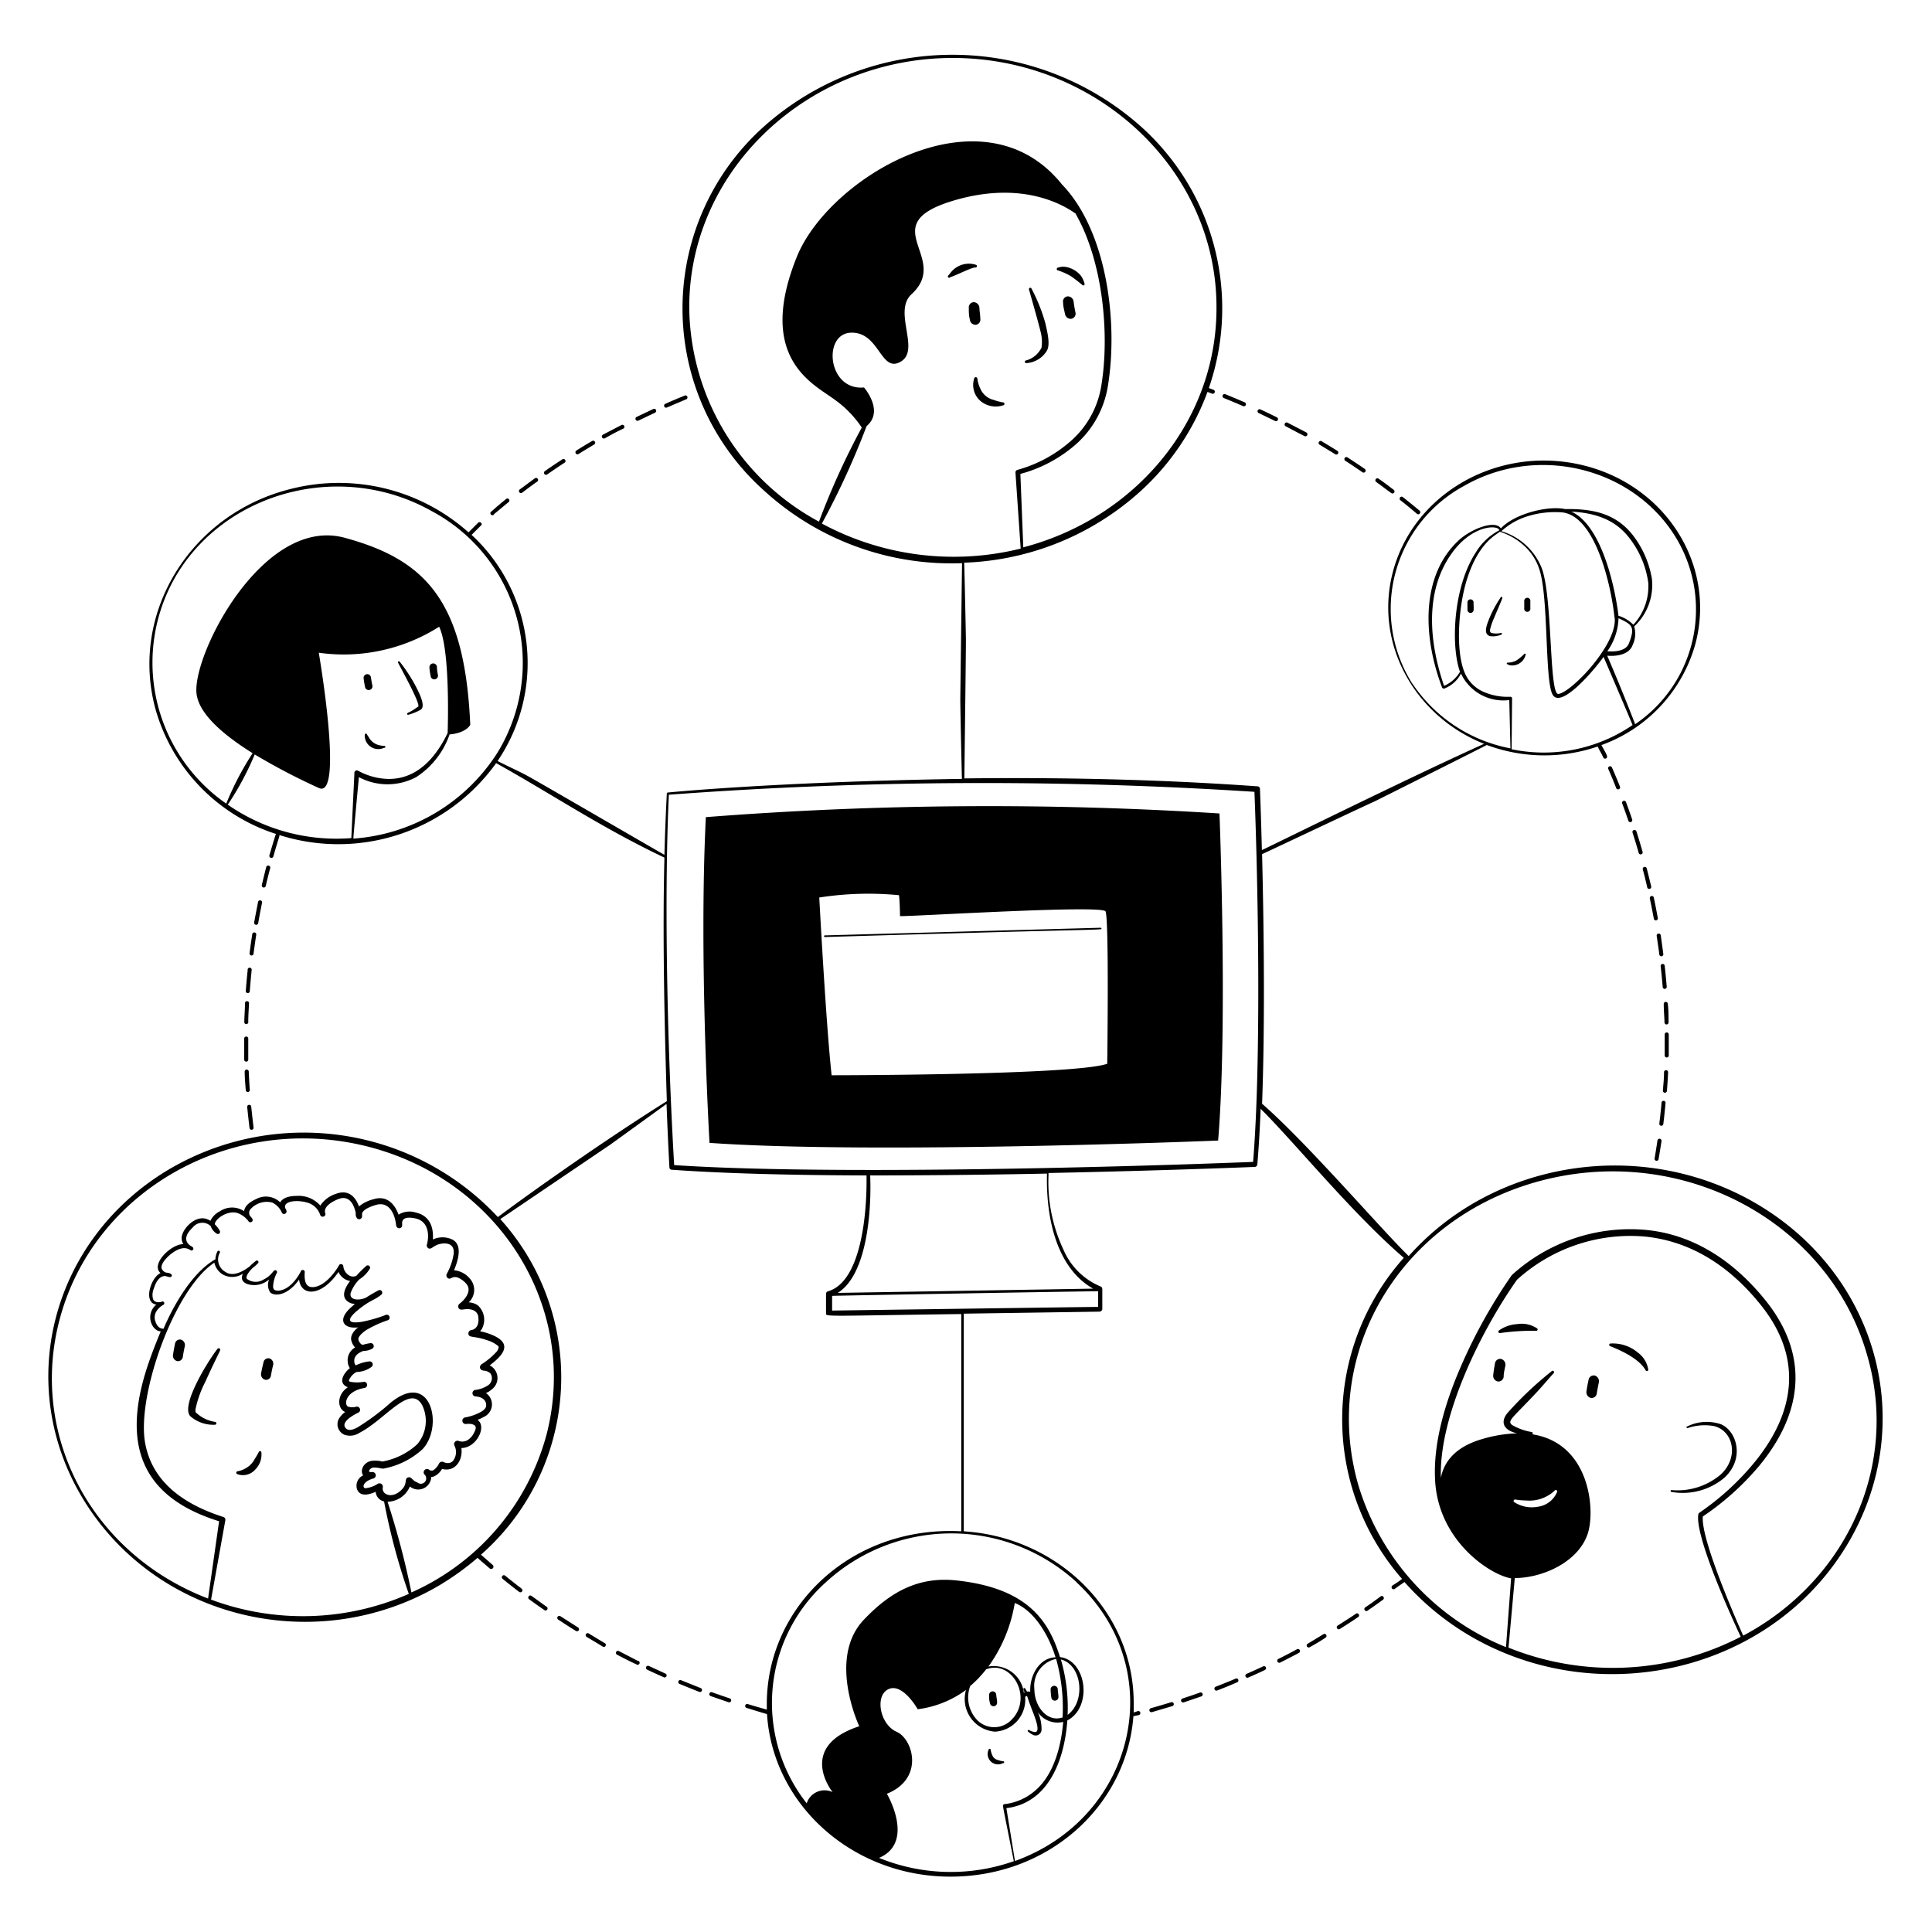 <svg xmlns="http://www.w3.org/2000/svg" viewBox="0 0 400 400" id="User-Network-1--Streamline-Milano.svg" height="400" width="400"><desc>User Network 1 Streamline Illustration: https://streamlinehq.com</desc><g fill="#000000" fill-rule="evenodd"><path d="M82.4 137.18c1.18 2.26 4.46 8.18 4.22 9.08 -0.5 0.36 -0.94 0.64 -1.28 0.86 -0.9 0.52 -1.12 0.48 -1.04 0.74a0.2 0.2 0 0 0 0.26 0.12 10.98 10.98 0 0 0 2.5 -1.02c0.98 -0.54 0.12 -2.58 -0.34 -3.58a32 32 0 0 0 -4 -6.42 0.2 0.2 0 0 0 -0.32 0.22zm-6.88 14.98a2.8 2.8 0 0 0 4 2.66 0.2 0.2 0 1 0 0 -0.38 6.28 6.28 0 0 1 -1.18 -0.2 3.3 3.3 0 0 1 -2 -1.62l-0.34 -0.52a0.2 0.2 0 1 0 -0.48 0.06zM45 279.3c-2 2.56 -7.84 12 -5.5 14a7.3 7.3 0 0 0 5 1.68 0.3 0.3 0 1 0 0 -0.6 7.3 7.3 0 0 1 -4 -2 1.72 1.72 0 0 1 0 -0.72 22.4 22.4 0 0 1 2 -5.56c2 -4.42 2.88 -6 3.06 -6.5s-0.4 -0.56 -0.56 -0.3zm4.18 25.92a3.36 3.36 0 0 0 3.68 -0.98 4.4 4.4 0 0 0 1.26 -3.52 0.28 0.28 0 0 0 -0.54 -0.1 14.1 14.1 0 0 1 -0.84 1.44 4.62 4.62 0 0 1 -2 2 4.88 4.88 0 0 1 -1.46 0.54 0.28 0.28 0 1 0 -0.1 0.62zm155.5 57.04a2.14 2.14 0 0 0 2.96 2.78 0.2 0.2 0 1 0 0 -0.38 7.14 7.14 0 0 1 -1.02 -0.26 1.7 1.7 0 0 1 -1.22 -1.1 4.2 4.2 0 0 1 -0.28 -0.98 0.2 0.2 0 0 0 -0.44 -0.06zm144.76 -66.6a10.88 10.88 0 0 1 5.46 -0.4c4 1.02 5.16 6.48 1.38 10a13.82 13.82 0 0 1 -10.26 3.24 0.2 0.2 0 0 0 0 0.38 13.38 13.38 0 0 0 10.98 -2.92c4.26 -3.9 2.66 -9.62 -0.68 -11.08a9.14 9.14 0 0 0 -6.98 0.44c-0.3 0.06 -0.16 0.44 0.1 0.34zM310.54 276a48.88 48.88 0 0 1 7.42 -0.48 0.28 0.28 0 1 0 0.2 -0.54 5.68 5.68 0 0 0 -4 -0.84 7.28 7.28 0 0 0 -3.82 1.32 0.3 0.3 0 0 0 0.2 0.54zm22.86 2.72c2.48 0.98 6 2.66 7.3 4.96a0.28 0.28 0 0 0 0.54 -0.2 5.36 5.36 0 0 0 -2.14 -3.44 8 8 0 0 0 -5.6 -1.88 0.28 0.28 0 1 0 -0.1 0.56zM213.02 59.86c1.58 5.58 2 7.12 2.4 8.72a8.46 8.46 0 0 1 0.22 3.38 5.02 5.02 0 0 1 -3.18 2.66 0.28 0.28 0 1 0 0 0.56 5.3 5.3 0 0 0 4.3 -2.6c0.76 -1.34 0 -4.12 -0.32 -5.62a35.82 35.82 0 0 0 -2.94 -7.32 0.3 0.3 0 0 0 -0.48 0.22zm-11.34 18.56a4.38 4.38 0 0 0 1.34 4.62 4.92 4.92 0 0 0 4.72 0.86 0.3 0.3 0 0 0 0 -0.58 10.84 10.84 0 0 1 -2 -0.52 4 4 0 0 1 -2.78 -2.36 6.58 6.58 0 0 1 -0.6 -2 0.3 0.3 0 0 0 -0.68 -0.02zm-4.92 -21.04c1.34 -0.42 4.34 -2 5.16 -2a0.28 0.28 0 1 0 0.12 -0.56 4.76 4.76 0 0 0 -5.16 1.56 6.14 6.14 0 0 0 -0.48 0.6 0.28 0.28 0 1 0 0.36 0.4zm22.34 -1.38a14.14 14.14 0 0 1 2.62 1.18c0.44 0.28 2 1.5 2.32 1.78a0.28 0.28 0 1 0 0.48 -0.3 5.04 5.04 0 0 0 -0.72 -1.56 5.24 5.24 0 0 0 -2.96 -1.8 3.3 3.3 0 0 0 -1.76 0.1 0.3 0.3 0 0 0 0.02 0.6zM146.14 169.18a754 754 0 0 1 106.34 -0.76s1.72 43.76 -0.28 67.72c0 0 -70.92 2.9 -105.3 0.48 0 0 -2.24 -38.04 -0.76 -67.44zm23.48 16.64a66 66 0 0 1 16.5 -0.48c0.18 1.16 0.22 4.34 0.22 4.34 4 0 42 -2.36 42.56 -0.98 0.74 2 0.34 31.54 0.34 31.54 -6.72 2.38 -57.06 2.38 -57.06 2.38 -1.16 -10.42 -2.56 -36.8 -2.56 -36.8z" stroke-width="1"></path><path d="M170.86 194c58.94 -1.76 57.2 -1.38 57.18 -1.76a0.16 0.16 0 0 0 -0.16 -0.16l-57.04 1.58a0.18 0.18 0 1 0 0.02 0.34zM77.08 141.84c-0.12 -0.52 -0.2 -1.04 -0.28 -1.56a0.76 0.76 0 1 0 -1.52 0.12 15.86 15.86 0 0 0 0.28 1.7 0.78 0.78 0 1 0 1.52 -0.26zM202.96 66c0 -0.76 -0.16 -1.5 -0.18 -2.26a1.24 1.24 0 0 0 -1.16 -1.18 1.08 1.08 0 0 0 -1.04 1.18c0 0.8 0 1.62 0.22 2.42a1.16 1.16 0 0 0 1.22 1.08 1.06 1.06 0 0 0 0.94 -1.24zM90.68 139.82a14 14 0 0 1 -0.22 -1.56 0.78 0.78 0 1 0 -1.54 0c0 0.56 0.14 1.12 0.24 1.7a0.76 0.76 0 1 0 1.52 -0.14zm131.98 -75.14c-0.16 -0.74 -0.28 -1.48 -0.38 -2.24a1.22 1.22 0 0 0 -1.24 -1.08 1.06 1.06 0 0 0 -0.94 1.26c0 0.8 0.24 1.62 0.4 2.4a1.2 1.2 0 0 0 1.32 0.98 1.08 1.08 0 0 0 0.84 -1.32zm88.66 220.34c0 -0.76 0.2 -1.5 0.34 -2.24a1.22 1.22 0 0 0 -0.86 -1.42 1.08 1.08 0 0 0 -1.28 0.9c-0.14 0.8 -0.28 1.6 -0.36 2.42a1.2 1.2 0 0 0 0.94 1.34 1.1 1.1 0 0 0 1.22 -1zm19.28 3.44q0.18 -1.1 0.42 -2.22a1.24 1.24 0 0 0 -0.8 -1.44 1.08 1.08 0 0 0 -1.32 0.86c-0.18 0.8 -0.32 1.6 -0.44 2.4a1.2 1.2 0 0 0 0.9 1.36 1.06 1.06 0 0 0 1.24 -0.96zm-124.16 64c0 -0.52 -0.14 -1.02 -0.18 -1.54a0.74 0.74 0 1 0 -1.48 0c0 0.56 0 1.1 0.18 1.66a0.74 0.74 0 1 0 1.48 -0.12zm-168.58 -71.58c0.1 -0.72 0.24 -1.42 0.4 -2.14a1.18 1.18 0 0 0 -0.78 -1.38 1.02 1.02 0 0 0 -1.24 0.82c-0.16 0.76 -0.3 1.54 -0.42 2.3a1.16 1.16 0 0 0 0.86 1.32 1.02 1.02 0 0 0 1.18 -0.92zm18.24 3.9c0.12 -0.7 0.26 -1.42 0.44 -2.12a1.16 1.16 0 0 0 -0.7 -1.4 1 1 0 0 0 -1.28 0.78c-0.2 0.76 -0.36 1.52 -0.5 2.28a1.16 1.16 0 0 0 0.82 1.34 1.02 1.02 0 0 0 1.22 -0.88zm186.34 67.66c-1.38 0.42 -2.78 0.84 -4.16 1.22a0.42 0.42 0 0 0 0.22 0.82l4.18 -1.24a0.42 0.42 0 1 0 -0.24 -0.8zm6 -2.02c-1.2 0.44 -2.4 0.84 -3.62 1.24a0.42 0.42 0 0 0 0.26 0.8l3.64 -1.24a0.42 0.42 0 0 0 -0.28 -0.8zm-97.4 1.2c-1.22 -0.42 -2.42 -0.82 -3.62 -1.26a0.42 0.42 0 0 0 -0.28 0.8l3.62 1.24a0.42 0.42 0 1 0 0.28 -0.78zm-5.96 -2.12 -4 -1.6a0.42 0.42 0 1 0 -0.32 0.76c1.34 0.56 2.7 1.1 4 1.62a0.42 0.42 0 0 0 0.32 -0.78zm110.66 -1.92c-1.32 0.56 -2.68 1.1 -4 1.62a0.42 0.42 0 1 0 0.3 0.78 79.6 79.6 0 0 0 4 -1.64 0.42 0.42 0 1 0 -0.3 -0.76zm5.78 -2.58c-1.14 0.54 -2.3 1.06 -3.48 1.58a0.42 0.42 0 0 0 0.34 0.76c1.18 -0.5 2.34 -1.04 3.5 -1.58a0.42 0.42 0 0 0 -0.36 -0.76zm-123.7 1.52 -3.48 -1.6a0.42 0.42 0 0 0 -0.36 0.76c1.16 0.56 2.32 1.08 3.5 1.6a0.42 0.42 0 0 0 0.34 -0.76zM132 343.84l-3.86 -2a0.42 0.42 0 0 0 -0.4 0.74c1.3 0.68 2.58 1.34 4 2a0.42 0.42 0 1 0 0.26 -0.74zm136.52 -2.38c-1.26 0.7 -2.56 1.36 -3.84 2a0.42 0.42 0 0 0 0.36 0.76c1.32 -0.66 2.6 -1.32 3.88 -2a0.42 0.42 0 0 0 -0.4 -0.76zm5.48 -3.12q-1.62 1 -3.3 2a0.42 0.42 0 0 0 0.42 0.72c1.12 -0.62 2.22 -1.26 3.32 -2a0.42 0.42 0 0 0 -0.44 -0.72zm-148.86 1.82 -3.3 -2a0.42 0.42 0 0 0 -0.42 0.72c1.1 0.66 2.2 1.3 3.32 2a0.42 0.42 0 1 0 0.4 -0.72zm-5.44 -3.2L116 334.6a0.42 0.42 0 0 0 -0.46 0.7c1.22 0.8 2.44 1.6 3.68 2.36a0.42 0.42 0 1 0 0.48 -0.7zm160.96 -2.8c-1.2 0.8 -2.42 1.58 -3.64 2.36a0.42 0.42 0 1 0 0.44 0.7c1.24 -0.76 2.46 -1.56 3.66 -2.38a0.42 0.42 0 1 0 -0.46 -0.68zm5.18 -3.64c-1.02 0.76 -2 1.48 -3.1 2.22a0.42 0.42 0 1 0 0.46 0.68c1.06 -0.72 2.1 -1.46 3.14 -2.22 0.44 -0.34 -0.06 -1.02 -0.5 -0.68zm-172.7 2.12c-1.04 -0.74 -2 -1.46 -3.1 -2.22 -0.44 -0.34 -0.94 0.34 -0.5 0.68q1.56 1.14 3.12 2.22a0.42 0.42 0 1 0 0.48 -0.68zM108 328.92c-1.16 -0.9 -2.3 -1.78 -3.42 -2.7a0.42 0.42 0 0 0 -0.52 0.66q1.68 1.38 3.42 2.7a0.42 0.42 0 0 0 0.52 -0.66zm235.16 -92.8q-0.28 1.88 -0.6 3.78a0.42 0.42 0 0 0 0.82 0.14c0.22 -1.26 0.42 -2.52 0.62 -3.78a0.42 0.42 0 0 0 -0.84 -0.14zm-290.66 -2.64q-0.26 -2.16 -0.48 -4.32a0.42 0.42 0 1 0 -0.84 0c0.14 1.46 0.3 2.9 0.48 4.34a0.42 0.42 0 0 0 0.84 -0.02zM344 228.34c-0.12 1.44 -0.28 2.88 -0.46 4.32a0.42 0.42 0 0 0 0.84 0c0.18 -1.44 0.32 -2.88 0.46 -4.34a0.42 0.42 0 1 0 -0.84 0.02zm0.52 -6.34c0 1.28 -0.14 2.56 -0.24 3.82a0.42 0.42 0 0 0 0.84 0q0.16 -2 0.24 -3.84a0.42 0.42 0 0 0 -0.84 0.02zm-292.8 3.66c-0.1 -1.26 -0.16 -2.52 -0.22 -3.8a0.42 0.42 0 0 0 -0.84 0c0 1.28 0.12 2.56 0.22 3.82a0.42 0.42 0 0 0 0.84 -0.02zm-0.32 -6.3v-4.34a0.42 0.42 0 0 0 -0.84 0v4.38a0.42 0.42 0 0 0 0.84 -0.04zm293.26 -5.18v4.34a0.42 0.42 0 1 0 0.84 0v-4.36a0.42 0.42 0 0 0 -0.84 0.02zm-0.2 -6.32c0 1.28 0.12 2.54 0.16 3.82a0.42 0.42 0 0 0 0.84 0c0 -1.28 0 -2.56 -0.16 -3.84a0.42 0.42 0 1 0 -0.84 0.02zM51.4 211.5c0 -1.26 0.1 -2.54 0.16 -3.8a0.42 0.42 0 0 0 -0.84 0c0 1.28 -0.12 2.56 -0.14 3.84a0.42 0.42 0 1 0 0.82 -0.04zm0.32 -6.32c0.1 -1.44 0.24 -2.88 0.38 -4.32a0.42 0.42 0 1 0 -0.82 0c-0.16 1.44 -0.28 2.9 -0.4 4.34a0.42 0.42 0 1 0 0.84 -0.02zM343.82 200q0.24 2.16 0.42 4.32a0.42 0.42 0 0 0 0.84 0c-0.12 -1.46 -0.26 -2.9 -0.42 -4.34a0.42 0.42 0 0 0 -0.84 0.02zm-0.82 -6.22c0.18 1.26 0.38 2.5 0.54 3.78a0.42 0.42 0 1 0 0.82 -0.12c-0.16 -1.26 -0.34 -2.54 -0.52 -3.8a0.42 0.42 0 0 0 -0.84 0.14zm-290.5 3.6c0.18 -1.26 0.34 -2.52 0.54 -3.78a0.42 0.42 0 1 0 -0.82 -0.12c-0.2 1.26 -0.38 2.52 -0.54 3.8a0.42 0.42 0 1 0 0.82 0.1zm0.96 -6.26c0.24 -1.42 0.52 -2.84 0.8 -4.26a0.42 0.42 0 0 0 -0.82 -0.16c-0.28 1.42 -0.56 2.84 -0.82 4.28a0.42 0.42 0 0 0 0.84 0.14zM341.58 186q0.44 2.12 0.84 4.26a0.42 0.42 0 0 0 0.82 -0.14c-0.26 -1.44 -0.54 -2.88 -0.84 -4.3a0.42 0.42 0 0 0 -0.82 0.18zm-1.46 -6c0.34 1.24 0.64 2.46 0.92 3.72a0.42 0.42 0 0 0 0.82 -0.2c-0.3 -1.24 -0.6 -2.5 -0.92 -3.72a0.42 0.42 0 0 0 -0.82 0.2zM55.02 183.44c0.28 -1.24 0.6 -2.48 0.92 -3.7a0.42 0.42 0 0 0 -0.82 -0.22c-0.32 1.24 -0.62 2.48 -0.92 3.74a0.42 0.42 0 0 0 0.82 0.18zM338 172.38c0.44 1.36 0.86 2.76 1.26 4.14a0.42 0.42 0 1 0 0.8 -0.22c-0.4 -1.4 -0.82 -2.8 -1.26 -4.18a0.42 0.42 0 0 0 -0.8 0.26zm-2.12 -5.98c0.44 1.18 0.86 2.38 1.28 3.6a0.42 0.42 0 0 0 0.78 -0.28c-0.4 -1.22 -0.84 -2.42 -1.28 -3.62a0.42 0.42 0 1 0 -0.78 0.3zm-2.94 -7.28c0.58 1.32 1.14 2.66 1.66 4a0.42 0.42 0 1 0 0.78 -0.3c-0.54 -1.36 -1.1 -2.7 -1.68 -4a0.42 0.42 0 0 0 -0.76 0.3zm-47.96 -59.3c1.02 0.74 2 1.5 3.06 2.26a0.42 0.42 0 0 0 0.52 -0.66c-1.02 -0.78 -2 -1.54 -3.1 -2.28a0.42 0.42 0 1 0 -0.48 0.68zM108.12 102c1 -0.76 2 -1.52 3.06 -2.26a0.42 0.42 0 1 0 -0.48 -0.68c-1.04 0.74 -2 1.5 -3.1 2.28a0.42 0.42 0 0 0 0.52 0.66zm-5.78 4.4 2.9 -2.4a0.42 0.42 0 1 0 -0.52 -0.64c-1 0.82 -2 1.64 -2.92 2.5a0.42 0.42 0 1 0 0.54 0.54zm10.9 -8.14c1.18 -0.82 2.38 -1.64 3.58 -2.42a0.42 0.42 0 1 0 -0.44 -0.7c-1.22 0.78 -2.44 1.6 -3.62 2.44a0.42 0.42 0 0 0 0.48 0.68zm165.26 -2.88c1.22 0.78 2.42 1.6 3.62 2.42a0.42 0.42 0 0 0 0.46 -0.7c-1.18 -0.82 -2.4 -1.62 -3.62 -2.42a0.42 0.42 0 0 0 -0.46 0.7zm-5.4 -3.38 3.28 2a0.42 0.42 0 1 0 0.44 -0.7c-1.08 -0.68 -2.18 -1.34 -3.28 -2a0.44 0.44 0 0 0 -0.44 0.7zm-153.32 2c1.08 -0.68 2.18 -1.34 3.28 -2a0.42 0.42 0 0 0 -0.42 -0.72c-1.12 0.64 -2.2 1.3 -3.3 2a0.42 0.42 0 0 0 0.44 0.72zm5.46 -3.26c1.26 -0.72 2.52 -1.4 3.82 -2a0.42 0.42 0 0 0 -0.4 -0.74l-3.84 2a0.42 0.42 0 0 0 0.42 0.74zm141 -2.46c1.28 0.68 2.56 1.36 3.82 2a0.42 0.42 0 0 0 0.42 -0.74l-3.86 -2a0.42 0.42 0 1 0 -0.38 0.74zm-5.68 -2.78 3.44 1.66a0.42 0.42 0 0 0 0.36 -0.76c-1.14 -0.56 -2.28 -1.12 -3.46 -1.66a0.42 0.42 0 0 0 -0.34 0.76zm-128.38 1.58 3.44 -1.64a0.42 0.42 0 1 0 -0.36 -0.76l-3.46 1.64a0.42 0.42 0 0 0 0.38 0.76zM138 84.4l4 -1.7a0.42 0.42 0 1 0 -0.32 -0.76c-1.34 0.54 -2.68 1.1 -4 1.7a0.42 0.42 0 0 0 0.32 0.76zm115.36 -2c1.34 0.54 2.68 1.1 4 1.68a0.42 0.42 0 0 0 0.34 -0.78c-1.34 -0.58 -2.68 -1.14 -4 -1.68a0.42 0.42 0 0 0 -0.34 0.78zm62.22 53a10.52 10.52 0 0 1 -1.56 1.3 3.52 3.52 0 0 1 -1.84 0.48c-0.2 0 -0.32 0.24 -0.12 0.32a2 2 0 0 0 0.58 0.24 2.86 2.86 0 0 0 3.22 -2.16 0.16 0.16 0 0 0 -0.28 -0.18zm-3.4 1.78zm-3.02 -8.84c2 -4.72 2 -4.6 1.82 -4.72a0.2 0.2 0 0 0 -0.24 0 24.74 24.74 0 0 0 -2.5 4.68c-0.52 1.34 -1.12 2.98 0.24 3.4a4.4 4.4 0 0 0 2.42 -0.34 0.18 0.18 0 0 0 -0.12 -0.32 4.16 4.16 0 0 1 -2 0c-0.26 -0.12 -0.36 -0.36 -0.24 -0.84a12.56 12.56 0 0 1 0.62 -1.86zM290 103.62q1.72 1.34 3.36 2.76a0.42 0.42 0 0 0 0.54 -0.66c-1.1 -0.92 -2.24 -1.84 -3.38 -2.74a0.42 0.42 0 1 0 -0.52 0.64zm15.08 21.22a0.64 0.64 0 1 0 -1.26 0v1.42a0.64 0.64 0 1 0 1.28 0c0.02 -0.56 0 -1 -0.02 -1.42zm-87.56 224.92a15.06 15.06 0 0 0 0.14 1.66 0.74 0.74 0 1 0 1.48 -0.12c0 -0.5 -0.12 -1 -0.14 -1.52a0.74 0.74 0 1 0 -1.48 -0.02zm99.32 -225.24a0.64 0.64 0 1 0 -1.26 0v1.4a0.64 0.64 0 1 0 1.26 0v-1.4zM312.98 264zm-243.1 -2zm-7.88 1.24c0 -0.1 0 -0.12 0 0z" stroke-width="1"></path><path d="M362.3 248.44c-23.66 -12.98 -53.46 -7.74 -70.64 11.62 -5.72 -5.56 -20.98 -23.36 -30.36 -31.54 0.6 -16 0.4 -35.6 0 -51.68 0.84 -0.36 21.2 -10 23.18 -10.86 1.08 -0.52 23.24 -11.64 23.34 -11.74a34.14 34.14 0 0 0 22.96 0.32c0.54 1.12 0.62 1.12 1.16 2.26a0.4 0.4 0 0 0 0.54 0.22c0.62 -0.28 0 -1.04 -0.92 -2.78a31.08 31.08 0 0 0 19.46 -20.98c4.36 -16.5 -6.4 -33.24 -24 -37.12 -17.26 -3.8 -34.5 6.18 -38.68 22.4 -3.82 14.76 4.6 29.76 18.92 35.44 -16 7.22 -44.82 21.5 -46 22 -0.2 -7.8 -0.4 -12.68 -0.4 -12.68a0.52 0.52 0 0 0 -0.52 -0.52c-20.14 -1.44 -40.42 -1.88 -60.68 -1.64 0 -0.76 0.34 -26.64 0.32 -28.84 0 -0.6 -0.32 -15.7 -0.36 -15.82a57.32 57.32 0 0 0 36.6 -14.88A52.16 52.16 0 0 0 250 81.14l0.94 0.36a0.42 0.42 0 0 0 0.3 -0.8l-0.96 -0.36A50.52 50.52 0 0 0 236 26a58.7 58.7 0 0 0 -77.62 0 50.54 50.54 0 0 0 -0.14 75.62 57.48 57.48 0 0 0 40.94 14.98c0 0.14 -0.36 27.26 -0.36 28.18 0 2 0.3 15.7 0.34 16.48 -26.68 0.4 -48.92 1.7 -60.88 2.82a0.22 0.22 0 0 0 -0.22 0.22c-0.22 4.12 -0.38 8.38 -0.5 12.68 -2.18 -1.22 -26.92 -15.6 -28.34 -16.34 -2 -1.08 -4.12 -2 -6.2 -3.08a36.16 36.16 0 0 0 -5.38 -46.82l2 -2c0.34 -0.32 -0.28 -0.86 -0.64 -0.52l-2 2a40.32 40.32 0 0 0 -36.68 -9.02c-20.82 5.1 -33.62 25.72 -28.1 45.72A38 38 0 0 0 57.2 172.68a0.3 0.3 0 0 0 -0.16 0.22c-0.44 1.4 -0.86 2.78 -1.26 4.18a0.42 0.42 0 0 0 0.82 0.24c1.22 -4.36 1.34 -4.18 1.22 -4.44A40.22 40.22 0 0 0 102.72 158c11.42 6.34 21.8 13.38 34.84 19.56 -0.4 16.18 0 34.12 0.5 50.42 -12.74 8 -27.58 18.46 -34.98 24a54.94 54.94 0 0 0 -67.88 -10c-24.68 14.5 -32.78 45.34 -17.32 69.46s47.88 31.36 72.72 17a55.86 55.86 0 0 0 8.26 -5.9l2.52 2.18A0.42 0.42 0 1 0 102 324l-2.42 -2.12a48.86 48.86 0 0 0 4 -69.48l22.84 -15.46 11.58 -8.38c0.3 8 0.6 13.16 0.6 13.16a0.48 0.48 0 0 0 0.44 0.46c11.08 0.8 25.42 1.14 40.36 1.18 0.14 7.26 -0.94 22 -8 24a0.54 0.54 0 0 0 -0.38 0.5v4c0 0.8 -0.82 0.58 28 0.2v44.98c-22.74 -1.22 -40.18 15.58 -40.26 35.6v1.32c-1.32 -0.38 -2.62 -0.74 -3.9 -1.14a0.42 0.42 0 1 0 -0.24 0.8c1.32 0.4 2.82 0.88 4.18 1.26 1.2 18.78 17.7 33.66 38 33.66s36.44 -14.64 37.86 -33.22l1.12 -0.24a0.42 0.42 0 0 0 -0.2 -0.82l-0.86 0.3v-2c0 -18.88 -15.56 -34.26 -35.18 -35.52v-45.06l28.12 -0.42a0.6 0.6 0 0 0 0.56 -0.54v-4.16a0.56 0.56 0 0 0 -0.38 -0.52 14.3 14.3 0 0 1 -7.64 -7.56 32.96 32.96 0 0 1 -3.12 -15.42v-0.5c15.3 -0.32 30.54 -0.78 42.68 -1.26a0.56 0.56 0 0 0 0.56 -0.54c0.3 -3.64 0.52 -7.22 0.68 -11.5 7.28 7.24 18.84 21.54 29.64 30.86a50.22 50.22 0 0 0 -0.36 66.48c-0.92 0.72 -1.58 1.08 -2 1.38a0.42 0.42 0 0 0 0.5 0.68c0.94 -0.72 1.28 -0.9 2 -1.42a55.88 55.88 0 0 0 14.7 11.8c26.5 14.68 60.8 6.48 76.5 -18.78s6.98 -57.42 -19.68 -72.12zm-49.34 -93.32 0.1 -10.52a0.34 0.34 0 0 0 -0.38 -0.34 12.44 12.44 0 0 1 -5.52 -1.02 7.44 7.44 0 0 1 -3.86 -3.84c-2 -4.52 -1.32 -13.52 0.24 -18.86 2.54 -8.66 6.74 -10 6.96 -10.46a13.48 13.48 0 0 1 5 2.86 11.2 11.2 0 0 1 3.14 4.74c2 5.56 1.16 22.64 2.74 26S329.86 139 332 136c0.34 0.78 6 14 6 14.12a32.54 32.54 0 0 1 -25.04 5zm-10.7 -16a7.12 7.12 0 0 1 -3.28 2.88c-3.06 -8.88 -4 -19.16 1.24 -26.94 4.42 -6.6 10.12 -6.4 10.18 -5.26a12.32 12.32 0 0 0 -4.84 4.56c-4.68 7.12 -5.22 19.2 -3.3 24.7zM335.1 128c2.92 1.34 3.44 1.82 2.16 5.18 -0.58 1.58 -2.82 1.8 -4.48 1.66a12.54 12.54 0 0 0 2.32 -6.84zm0 -0.42c-0.78 -6.56 -3.66 -18.92 -9.78 -21.66 6.52 0.36 10 2.6 12.42 6a19.34 19.34 0 0 1 3.52 8.74 11.7 11.7 0 0 1 -3.1 8.68 7.24 7.24 0 0 0 -3.1 -1.86zm-0.8 0.32c0.32 3 -2.36 7.04 -4.24 9.38 -1.52 2 -5.38 6 -7.38 6.4s-1.18 -19.78 -3.46 -26a12.96 12.96 0 0 0 -8.38 -7.7 14.2 14.2 0 0 1 5.58 -3.14 19.04 19.04 0 0 1 6.64 -0.78c7.06 0.24 10.46 14.74 11.2 21.74zm-41.82 13.76a28.96 28.96 0 0 1 10.64 -41.06c14.9 -8.56 34.36 -4 43.42 10a28.7 28.7 0 0 1 -8 39.34c-0.92 -2.4 -2.92 -7.52 -5.78 -14.18 2 0.16 4.56 -0.24 5.26 -2.22a5.4 5.4 0 0 0 0.32 -3.84 11.72 11.72 0 0 0 3.66 -9.94 20.34 20.34 0 0 0 -3.56 -8.46c-3.54 -4.88 -8.36 -6 -14.38 -5.9 -3.76 -0.78 -10.64 1.06 -13.32 4 -1.22 -1.88 -6.3 0.2 -8.72 2.46 -7.9 7.32 -7.46 20 -3.42 30.56l0.3 0.18a6.48 6.48 0 0 0 3.58 -3.14 9.7 9.7 0 0 0 10 5.48l0.24 10a31.46 31.46 0 0 1 -20.28 -13.38zM47.16 166.6a60.66 60.66 0 0 0 5.58 -10.4A130.76 130.76 0 0 0 66 163.14c5.26 2.48 0 -28 0 -28a36.84 36.84 0 0 0 24.92 -5.38c2.26 4.64 1.82 20 1.76 22 -2.88 6 -7.4 10.38 -14 9.36a13.74 13.74 0 0 1 -4.56 -1.56 0.5 0.5 0 0 0 -0.74 0.4s-0.62 12.98 -0.64 13.56a39.44 39.44 0 0 1 -25.58 -6.92zm26 7.02c0 -0.64 1.06 -11.74 1.14 -12.72a12.64 12.64 0 0 0 11.86 0 17.24 17.24 0 0 0 6.92 -8.84c3.52 -0.32 4.28 -2 4.28 -2 -1.12 -25.78 -9.34 -34.2 -26 -38.72S40.2 134.76 40.66 143.26c0.24 4.44 5.72 8.98 11.64 12.68a62.48 62.48 0 0 0 -5.46 10.44 35.54 35.54 0 0 1 -10.1 -47.66c10.52 -17.14 34.18 -23.3 52.64 -12.9a35.6 35.6 0 0 1 13.62 50 38.54 38.54 0 0 1 -29.76 17.8zm-29.46 157.56 2.96 -16.46a0.6 0.6 0 0 0 -0.4 -0.64c-8.12 -2.6 -14.82 -7.18 -16.24 -15.5 -1.66 -9.76 6 -31.62 14.36 -37.16a3.8 3.8 0 0 0 1.7 2.42 4 4 0 0 0 4.22 -0.14c-0.48 1 -0.18 1.82 1.08 2.2a4.72 4.72 0 0 0 4.34 -1 2.84 2.84 0 0 0 0.2 2.64c0.88 0.94 3.64 0.74 6 -2.62 0.4 3.48 4.58 3.64 8.16 -1.58a3.22 3.22 0 0 0 2.4 1.88c-1.04 1.36 -1.9 3.14 -0.54 4.2s2.22 -0.12 0.58 1.4c-2.72 2.52 -1.36 4.36 1.62 4 -1.82 1.46 -1.46 2.6 -1.34 2.92a3.04 3.04 0 0 0 0.72 1.24A3.02 3.02 0 0 0 72 282a2.6 2.6 0 0 0 0.44 1.26c-1.3 1.02 -2.3 2.82 -0.92 3.7a1.5 1.5 0 0 0 0.5 0.24l-0.34 0.26c-2 1.6 -1.78 4.22 -0.22 4.88a4.66 4.66 0 0 0 -1.34 1.48 2.36 2.36 0 0 0 1.28 3.26 3.52 3.52 0 0 0 3.04 -0.44c5.32 -2.72 10.58 -10.36 13.02 -5.6a7.44 7.44 0 0 1 -1.1 8 14.52 14.52 0 0 1 -7.2 3.56 5.68 5.68 0 0 0 -2.36 -0.12c-1.7 0.38 -2.28 2.16 -1.6 2.98a2.36 2.36 0 0 0 -1.3 2.8c0.56 1.62 2.32 1.3 3.88 0.6a2.22 2.22 0 0 0 1.74 2 131.74 131.74 0 0 0 5.12 19.14 54.4 54.4 0 0 1 -40.94 1.18zm-10.3 -61.64s-1.34 0.38 -1.72 -0.6a3.34 3.34 0 0 1 0.18 -2.18c0.38 -1.24 1.08 -2.58 2.36 -2.58a5.54 5.54 0 0 0 0.98 0.24c0.46 0 0.78 -0.82 -0.8 -0.94a1.4 1.4 0 0 1 -0.96 -0.96c-0.18 -1.3 2.42 -3.64 4 -4a2.28 2.28 0 0 1 2 0.32 0.38 0.38 0 0 0 0.42 -0.64 1.74 1.74 0 0 0 -0.46 -0.3c-1.48 -1.08 -0.84 -2.5 0.5 -3.76a2.52 2.52 0 0 1 3.72 -0.3 2.92 2.92 0 0 0 1.3 1.6 0.44 0.44 0 0 0 0.6 -0.58 5.74 5.74 0 0 0 -1.04 -1.38c0 -1.1 2.56 -2.88 4.54 -2.38a4.92 4.92 0 0 1 2.5 1.84 0.48 0.48 0 0 0 0.72 -0.62 3.56 3.56 0 0 0 -0.48 -0.58 1.22 1.22 0 0 1 0 -1.26 4.5 4.5 0 0 1 4.62 -1.5 4.16 4.16 0 0 1 2 2.14 0.52 0.52 0 0 0 0.92 -0.46s0 -0.2 -0.24 -0.5c-0.58 -1.84 3.7 -1.78 5.38 -0.84a3.86 3.86 0 0 1 1.84 2.18 0.56 0.56 0 1 0 1.02 -0.44c-0.28 -1.32 1.54 -2.34 2.8 -2.82 2 -0.78 3.12 0.78 3.56 2.92a1.5 1.5 0 0 0 0.2 1 0.6 0.6 0 0 0 1.1 -0.36v-0.54c0.2 -0.92 2 -1.54 2.9 -1.8 2.54 -0.74 3.86 1.6 4.14 4.14 0.12 1.06 1.36 0.78 1.26 0a1.74 1.74 0 0 0 0 -0.22c-0.12 -1.42 1.42 -1.42 2.84 -1.1 2.68 0.64 2.8 3.56 2.28 5.42a0.66 0.66 0 0 0 0.28 0.72c0.7 0.42 1.02 -0.66 2.68 -0.92s2.72 0.34 2.6 2a12.24 12.24 0 0 1 -1.44 4.24 0.7 0.7 0 0 0 0.16 0.84c0.34 0.26 0.56 0.14 0.84 0a1.56 1.56 0 0 1 1.44 0 4.62 4.62 0 0 1 1.52 1.12c1.58 1.68 -0.66 3.74 -1.34 4.24a0.72 0.72 0 0 0 -0.2 0.82c0.42 0.88 1.44 -0.14 3.04 0.5a1.68 1.68 0 0 1 1.08 1.52c0.24 2.3 -1.26 2.58 -1.46 2.6a0.68 0.68 0 0 0 -0.6 0.68c0 1.04 1.1 0.4 4.12 1.5a6.48 6.48 0 0 1 2 1.08c0.32 0.28 0 0.7 -0.14 1.06a15.24 15.24 0 0 1 -3.3 2.78c-0.34 0.24 -0.58 1.12 0.48 1.3a2 2 0 0 1 1.44 0.64 1.76 1.76 0 0 1 -0.46 2.34 6 6 0 0 1 -2.62 1 0.68 0.68 0 0 0 0 1.36c0.26 0 2.16 0.18 2.16 1.82 0 0.6 -0.48 1.02 -1.06 1.36a10.48 10.48 0 0 1 -3.28 1.16 0.68 0.68 0 0 0 0.18 1.36 4.48 4.48 0 0 1 1.04 0c1.12 0.24 1.16 0.76 0.62 1.78a3.68 3.68 0 0 1 -1.38 1.58 2.2 2.2 0 0 1 -1.8 0.16 0.7 0.7 0 0 0 -0.88 0.98 2.94 2.94 0 0 1 -0.1 2.82 1.4 1.4 0 0 1 -0.92 0.74 2 2 0 0 1 -1.26 -0.18 0.7 0.7 0 0 0 -0.92 0.3 3.76 3.76 0 0 1 -1.04 1.3 0.8 0.8 0 0 1 -1 0 0.7 0.7 0 0 0 -1.02 0.94 1.1 1.1 0 0 1 -1.4 1.7c-1.14 -0.38 -1.22 -1.32 -2 -1.04s0 1.28 -1.32 2.56c-2 2 -4.18 0.92 -3.86 -0.54a0.7 0.7 0 0 0 -1.04 -0.72 5.82 5.82 0 0 1 -2.52 0.92c-0.74 0 -0.7 -1.34 1.54 -2a0.68 0.68 0 0 0 -0.24 -1.34c-0.44 0 -0.76 0 -0.5 -0.44a1.1 1.1 0 0 1 0.98 -0.5c1.06 0 1.54 0.3 2 0.2a16.38 16.38 0 0 0 8 -4c4.42 -4.66 1.8 -16.56 -6.66 -9.58a48.82 48.82 0 0 1 -6.86 5.1c-1.16 0.6 -2 0.7 -2.48 0 -0.92 -1.28 2.14 -2.84 2.74 -3.1a0.66 0.66 0 0 0 -0.46 -1.22 2.9 2.9 0 0 1 -1.66 0c-0.92 -0.36 -0.66 -3.18 3.36 -3.88a0.64 0.64 0 1 0 -0.22 -1.26 7.56 7.56 0 0 1 -2.62 0c-0.38 -0.1 -0.5 -0.12 -0.24 -0.62a3.58 3.58 0 0 1 1.42 -1.42 5.5 5.5 0 0 0 3.1 -1.04 0.64 0.64 0 0 0 -0.42 -1.16 8.72 8.72 0 0 0 -2.82 0.82 1.1 1.1 0 0 1 -0.3 -0.74c-0.14 -1.16 0.78 -1.84 1.86 -2.24a4 4 0 0 0 1.88 -0.48 0.62 0.62 0 0 0 -0.38 -1.14 9.24 9.24 0 0 0 -1.62 0.36c-0.36 -0.1 -0.66 -0.4 -0.88 -1.02s0.9 -1.56 1.54 -2a22.48 22.48 0 0 1 4.6 -2.1 0.6 0.6 0 0 0 -0.38 -1.12 29.56 29.56 0 0 1 -4.92 1.44c-3.3 0.56 -3.32 -0.5 -0.82 -2.52s3.18 -1.84 4.66 -3.04a0.54 0.54 0 0 0 -0.6 -0.9s-1.18 0.62 -2.56 1.5a4.14 4.14 0 0 1 -0.8 0.26c-1.24 0.3 -2.62 0 -2.34 -1.24a7.76 7.76 0 0 1 1.78 -2.8 6.72 6.72 0 0 0 2.12 -2.12 0.48 0.48 0 0 0 -0.72 -0.64 25.3 25.3 0 0 0 -2 2c-1.34 0.64 -2.64 -0.8 -2.7 -2a0.48 0.48 0 0 0 -0.88 -0.2c-0.24 0.46 -2.42 4.12 -5.12 4.52 -2.28 0.34 -2 -2.28 -2 -2.98a0.42 0.42 0 0 0 -0.8 -0.26c-0.24 0.5 -2 3.82 -4.64 4 -0.66 0 -1.04 -0.14 -1.1 -0.78a6.66 6.66 0 0 1 0.78 -2.9 0.4 0.4 0 0 0 -0.14 -0.5c-0.6 -0.36 -0.68 0.94 -2.66 1.9a3 3 0 0 1 -3.42 -0.18c-0.32 -0.58 0.66 -1.7 1.14 -2.18a12 12 0 0 0 1.18 -1.04c0.28 -0.3 -0.12 -0.74 -0.42 -0.5a12 12 0 0 0 -1.34 1.18c-1.44 1.1 -3.48 2.16 -4.98 1.12a2.94 2.94 0 0 1 -1.16 -4 0.28 0.28 0 0 0 -0.48 -0.28 3.68 3.68 0 0 0 -0.44 1.66c-4.72 2.64 -8.64 9.42 -10.74 14.38 -0.9 0 -1.4 -0.64 -1.68 -1.5a2.4 2.4 0 0 1 0.14 -2 3.86 3.86 0 0 1 1.56 -1.48 0.32 0.32 0 0 0 -0.48 -0.58zm79.78 27.38a50 50 0 0 1 -28 32.78 169.36 169.36 0 0 0 -4.94 -18.78 5.12 5.12 0 0 0 4.62 -3.16 2.7 2.7 0 0 0 4.38 -1.56 1.02 1.02 0 0 0 0 -0.4 1.7 1.7 0 0 0 0.6 -0.12 3.68 3.68 0 0 0 1.68 -1.56c2.74 0.74 4.36 -1.86 4 -4.32 3 0 5.22 -4.16 3.52 -5.7 -0.28 -0.26 -0.2 0 1.08 -0.72a2.84 2.84 0 0 0 0.98 -4.54c-0.76 -0.82 -0.7 0 0.64 -1.12a2.94 2.94 0 0 0 -0.36 -5.04c3.8 -2.82 4.26 -4.92 0 -6.5 -2.44 -0.88 -2.1 -0.18 -1.58 -1.1a4 4 0 0 0 -0.92 -4.86 3.68 3.68 0 0 0 -1.84 -0.58 3.5 3.5 0 0 0 0.2 -4.96 4.76 4.76 0 0 0 -3.24 -1.68c0.92 -2.22 1.78 -5.32 -0.38 -6.38a4.74 4.74 0 0 0 -4 0c0.2 -2.76 -0.82 -4.96 -3.48 -5.56a4.28 4.28 0 0 0 -3.62 0.42c-0.92 -2.52 -2.66 -4 -5.22 -3.18a7.48 7.48 0 0 0 -2.98 1.48c-0.84 -2.34 -2.46 -3.5 -4.78 -2.6a6 6 0 0 0 -3.22 2.42 6 6 0 0 0 -4.96 -2c-1.2 0 -2.78 0.28 -3.34 1.34a4.24 4.24 0 0 0 -4.96 -0.7c-1.12 0.5 -2.38 1.3 -2.52 2.52a4.5 4.5 0 0 0 -4.98 0 4.28 4.28 0 0 0 -2 2 3.7 3.7 0 0 0 -0.9 -0.42c-2.38 -0.68 -4.88 2.12 -5.04 3.78a2.3 2.3 0 0 0 0.34 1.46c-2.58 0 -6.84 4.2 -4.72 6 -2 0.84 -3.68 6.12 -0.88 6.52 -2.38 2 -0.98 5.48 0.92 5.54 -1.08 2.62 -2.2 5.44 -3.1 8.34 -4.86 15.76 -0.44 26.14 15.18 30.98l-2.28 16c-24.32 -9.34 -37.04 -34 -30.74 -57.76 6.92 -26.3 34.7 -42.4 62.36 -36.16 28.14 6.36 45.3 33.2 38.48 59.88zM142.7 63.82C142.58 35.12 167.46 12 197.26 12s54.74 23.16 54.6 51.82c0 23.46 -16.84 43.44 -40 49.5l-0.6 -15.2a28.66 28.66 0 0 0 11.6 -6.22 20.42 20.42 0 0 0 6.52 -12c2.14 -13.1 -0.16 -32 -9.48 -41.68 -16.38 -20.5 -48.3 -1.62 -54.96 15.04 -8.38 20.9 3.44 26.2 7.78 29.42a22.12 22.12 0 0 1 5.7 5.84A155.76 155.76 0 0 0 169.56 108a50.96 50.96 0 0 1 -26.86 -44.18zM170.16 108.4a162.32 162.32 0 0 0 9.26 -20.18c3.72 -3.14 -0.54 -8 -0.54 -8 -7.54 0.7 -8.62 -11.16 -2.68 -11.34s6.1 8.44 10.28 6 -1.72 -10.4 2.28 -14c8.26 -7.66 -8.38 -14.44 9.04 -19.46 13.26 -3.82 21.64 0.5 24.86 2.78 5.7 9.88 7.1 25.02 5.36 35.62a19.24 19.24 0 0 1 -6 11.2 27.84 27.84 0 0 1 -11.36 6.26 0.54 0.54 0 0 0 -0.42 0.54l1.08 15.76a57.62 57.62 0 0 1 -41.16 -5.18zM182 384.66c7.56 -3.24 1.62 -13.28 1.62 -13.28 7.78 -3.12 5.48 -11.3 2 -12.84s-4.56 -7.56 -1.62 -8.84 6 4.18 6 4.18a21.32 21.32 0 0 0 10 -4 6.78 6.78 0 0 0 6 8.64 6.62 6.62 0 0 0 6.26 -6.98c0 -0.36 0 -0.26 0.24 -0.36s0 -0.26 1.1 2.64c0.48 1.26 2 4.8 0.68 4.78a2.88 2.88 0 0 1 -1.2 -0.4c-0.2 -0.16 -0.44 0.16 -0.22 0.3a3.38 3.38 0 0 0 0.9 0.62 1.22 1.22 0 0 0 1.88 -0.94 8.28 8.28 0 0 0 -0.76 -3.68 4.94 4.94 0 0 0 5.24 2c-0.42 5.14 -2 11.14 -6 14.4a11.66 11.66 0 0 1 -6.1 2.62 0.34 0.34 0 0 0 -0.28 0.14c-0.18 0.22 -0.28 -0.64 2.16 11.68a39.32 39.32 0 0 1 -27.9 -0.68zm37.6 -41.1c4.46 1.1 5.24 8.72 1.44 11.48a35.86 35.86 0 0 0 -1.4 -11.48zm0.44 12c-3.14 1.12 -5.86 -2.14 -5.88 -5.8a5.7 5.7 0 0 1 4.5 -6.3 37.78 37.78 0 0 1 1.34 12.1zm-6.78 -5.32a1.34 1.34 0 0 0 -0.62 0c-0.22 -0.4 -0.38 -0.64 -0.38 -0.64a0.2 0.2 0 0 0 -0.36 0.18l0.22 0.62 -0.14 0.1a6.28 6.28 0 0 0 -7.34 -5.46 31.12 31.12 0 0 0 5.46 -13.16c4.18 1.68 7.12 6.9 8.44 11.26 -3.16 0.02 -5.38 3.52 -5.24 7.1zm-3.56 5.5a4.94 4.94 0 0 1 -7.72 0 6.78 6.78 0 0 1 -1.1 -6.68 22 22 0 0 0 3.28 -3.44c5.12 -2.02 9.62 5.38 5.58 10.12zm13.12 -28.2c19.48 18 12.38 48.72 -12.68 57.76l-1.78 -10.94c8.54 -1.04 12 -9.64 12.62 -18.16 5.28 -2.78 4 -12.44 -1.52 -13.12 -2.24 -7.18 -6.38 -14.24 -21.38 -15.86 -8 -0.88 -13.82 2.42 -19.28 8.18 -7.52 8 -0.9 22 -0.9 22 -13.08 4.28 -5.52 13.64 -5.52 13.64a3.88 3.88 0 0 0 -5.36 2.32 33.58 33.58 0 0 1 4 -45.8 38.38 38.38 0 0 1 51.84 -0.02zm4.54 -60.2v3.24c-1.64 0 -52.38 0.72 -55.08 0.76v-3.04c0.12 -0.06 55.02 -1 55.12 -0.96zm-1.08 -0.54 -52.84 0.88c6.12 -3.76 7.02 -17.14 6.72 -24.32 11.04 0 23.82 -0.12 36.6 -0.38v0.5c-0.16 8.76 2.02 19.06 9.56 23.32zm33.12 -26.24c-30.32 1.2 -89.46 2.7 -119.82 0.66 -1.3 -22 -2.16 -53.84 -1.1 -76.68a871.84 871.84 0 0 1 121.24 -0.6c0.8 20.62 1.4 56.06 -0.28 76.62zm52.92 100.58 1.3 -14.42c5.6 0 13.16 -3.22 15.12 -9.24 1.58 -4.9 0.44 -18.66 -11.48 -20.52a0.28 0.28 0 0 0 -0.18 -0.48 12 12 0 0 1 -4 -1.44c-1.12 -0.9 0 -1.34 5.26 -6.98 0.62 -0.66 3.26 -3.7 3.26 -3.7a0.3 0.3 0 1 0 -0.4 -0.42 72.4 72.4 0 0 0 -8.98 8.48c-1.58 1.78 -1.2 3.64 1.88 4.34a27.78 27.78 0 0 0 -7.02 1.12c-5.52 1.54 -8.1 4.56 -8.76 8.1 -0.44 -12.84 8.36 -30.54 15.76 -41.02A34.94 34.94 0 0 1 340.4 256c8 0.76 16.52 4.66 24.12 14.14 8.66 10.74 7.38 22 -1.24 32.58a54.56 54.56 0 0 1 -11.42 10.46 0.6 0.6 0 0 0 -0.24 0.34c-0.76 4.52 6.84 21.22 8.78 25.36a57.74 57.74 0 0 1 -48.04 2.26zm3.68 -30.48a7.56 7.56 0 0 0 4.1 -0.8 7.78 7.78 0 0 0 1.78 -1.24 0.28 0.28 0 1 1 0.48 0.32 5.02 5.02 0 0 1 -4 3.02 6.7 6.7 0 0 1 -4.86 -0.96 0.3 0.3 0 0 1 0.22 -0.54 15.16 15.16 0 0 0 2.28 0.2zm44.92 28c-1.8 -4 -8.86 -20.28 -8.36 -24.7a55.8 55.8 0 0 0 11.62 -10.42c9.2 -11.1 10.38 -22.98 1.44 -34.2 -7.9 -9.86 -16.8 -14 -25.08 -14.72A36.36 36.36 0 0 0 313 264a108.74 108.74 0 0 0 -10.66 19.18c-3.3 7.64 -5.7 16 -5.2 23.6 0.82 12.42 11.46 19.3 15.72 20l-1.06 14.24a52.5 52.5 0 0 1 -30.58 -33.58c-8 -27.9 9.38 -56.32 39.4 -63.38 29.04 -6.8 58.38 9.56 66 36.68 6.62 22.92 -4.46 46.6 -25.7 57.9z" stroke-width="1"></path></g></svg>